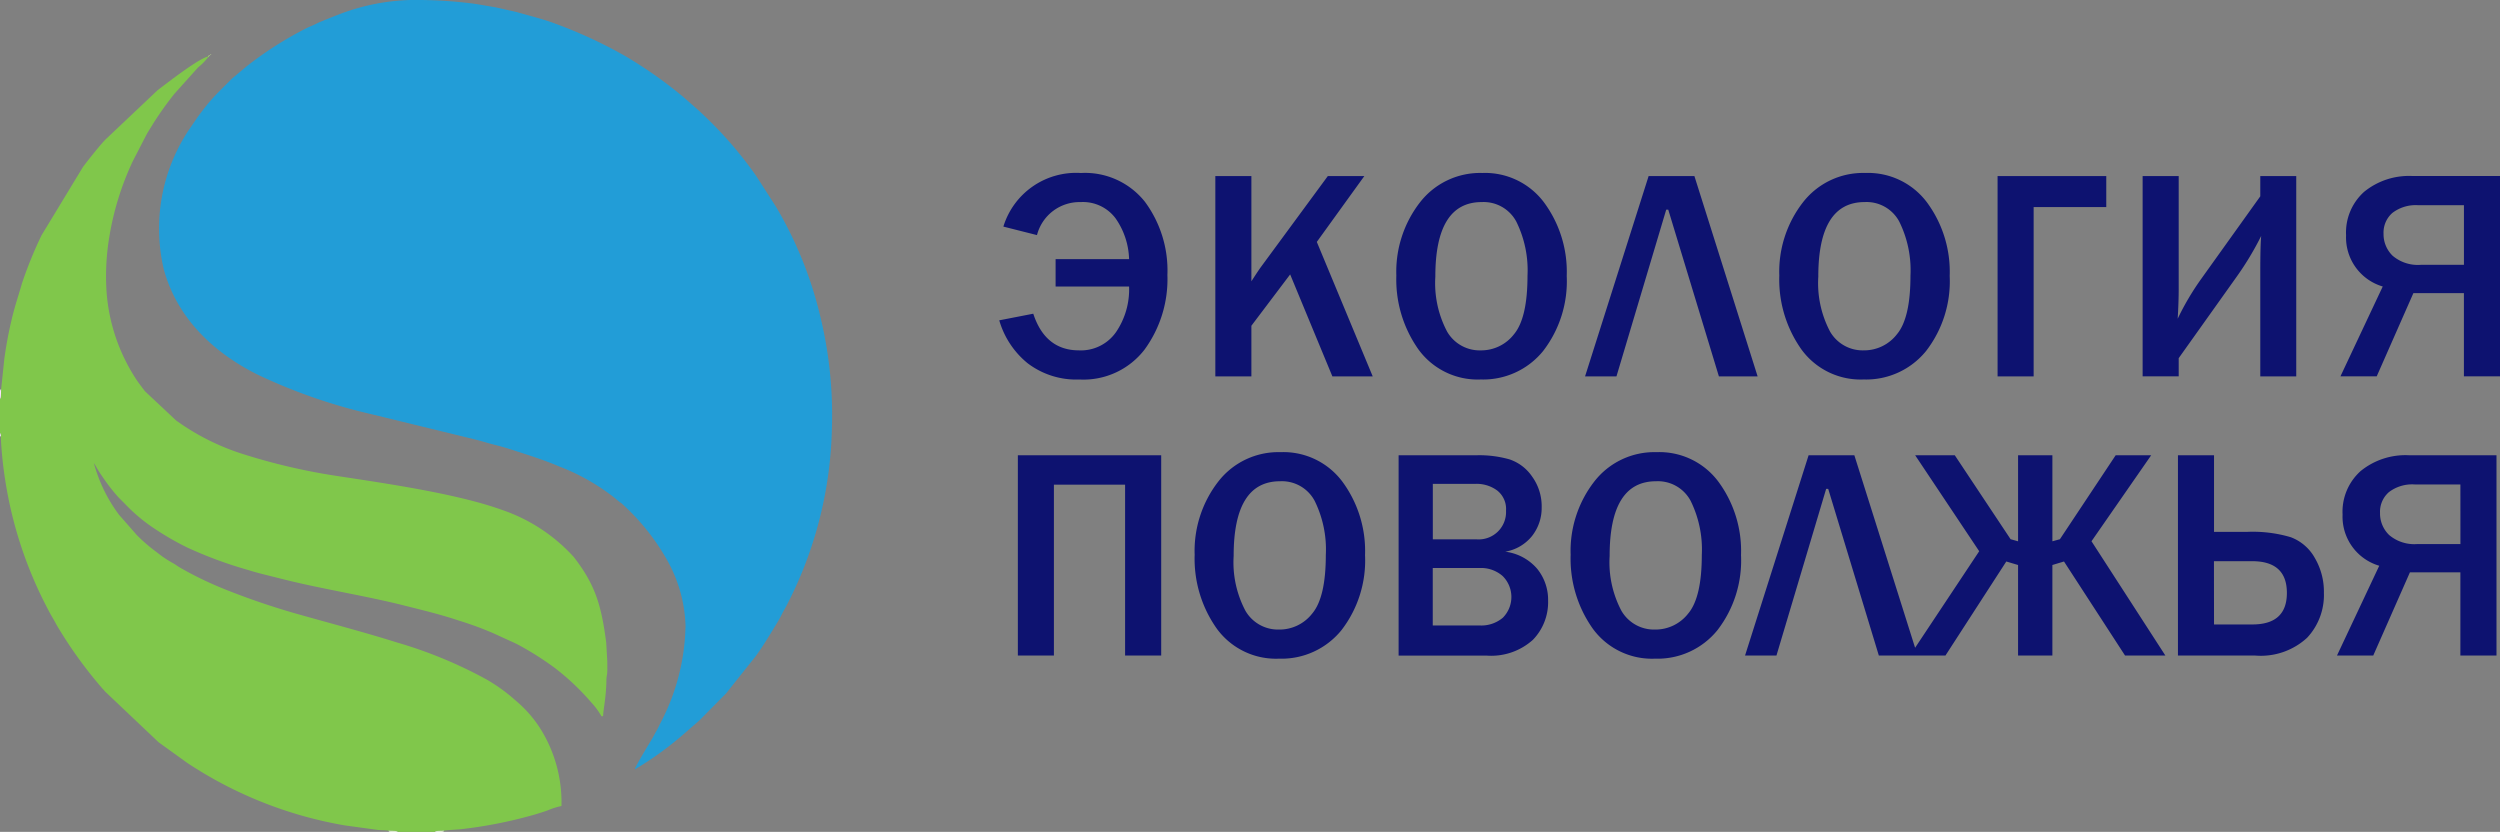 <svg xmlns="http://www.w3.org/2000/svg" width="226.718" height="75.438" viewBox="0 0 226.718 75.438">
  <rect x="0" y="0" width="226.718" height="75.438" fill="#808080" stroke="none"/>
  <g id="logo" transform="translate(-215.794 -106.331)">
    <g id="_1277109034880" transform="translate(215.794 106.331)">
      <path id="Path_175" data-name="Path 175" d="M3610.828,56.871a19.6,19.6,0,0,1-2.289,8.725c-.115.246-.231.488-.355.7-.137.236-.251.467-.406.726-.258.432-1.479,2.435-1.552,2.748a29.976,29.976,0,0,0,4.385-3.159l1.412-1.229c.016-.015.064-.056.08-.071l2.4-2.429,2.707-3.4c.661-.909,1.216-1.839,1.8-2.8.2-.323.38-.627.546-.963.188-.38.338-.6.528-.981a36.556,36.556,0,0,0,4.023-15.892,37.789,37.789,0,0,0-1.117-10.426,35.533,35.533,0,0,0-3.962-9.693l-1.8-2.8a36.318,36.318,0,0,0-5.386-6.081l-1.206-1.057a39.586,39.586,0,0,0-5.363-3.766,41.976,41.976,0,0,0-6.245-2.884c-1.186-.447-2.318-.707-3.539-1.063l-1.849-.414c-.649-.106-1.31-.233-2-.335a39.915,39.915,0,0,0-5.761-.333h-.092a19.435,19.435,0,0,0-6.552,1.369c-.469.175-.906.363-1.4.559-.3.118-.4.185-.671.31s-.48.2-.73.326a32.779,32.779,0,0,0-5.431,3.47l-1.313,1.1c-.775.792-1.528,1.48-2.243,2.359-.311.382-.552.7-.851,1.11l-.828,1.208a16.158,16.158,0,0,0-2.243,12.639c1.249,4.527,4.631,7.581,8.459,9.5a50.1,50.1,0,0,0,10.351,3.606l9.582,2.338c.537.138.988.286,1.538.424s1.053.277,1.586.451c1.489.485,2.931.927,4.349,1.535a19.3,19.3,0,0,1,5.09,2.906,5.3,5.3,0,0,0,.549.432,20.265,20.265,0,0,1,4.049,5,12.944,12.944,0,0,1,1.759,6.238Z" transform="translate(-3548.664 0.009)" fill="#229dd7" fill-rule="evenodd"/>
      <path id="Path_176" data-name="Path 176" d="M1557.495,755.219Zm-8.426-6.714c-.007.151-.007.307-.013.456,0,.059-.006.17-.015.225-.059.352.012.022-.072.188v3.1c.048.086.009-.057.073.181a1.128,1.128,0,0,1,0,.152,35.754,35.754,0,0,0,.406,3.966,37.208,37.208,0,0,0,3.866,11.674c.266.534.522.911.779,1.409a39.453,39.453,0,0,0,4.168,5.79c.119.124.133.139.25.278l4.841,4.589,2.587,1.864a37.259,37.259,0,0,0,14.313,5.678l2.919.4c.324.046.807.02,1.025.08.15.006.309.006.457.013a2.15,2.15,0,0,1,.22.017.345.345,0,0,1,.168.072h3.363a.3.3,0,0,1,.17-.073c.053-.01.163-.014.22-.017.148-.008.307-.008.457-.015.2-.054,1.115-.1,1.431-.124a40.989,40.989,0,0,0,6.744-1.328c.406-.12.8-.242,1.2-.384a6.361,6.361,0,0,1,1.262-.4,12.572,12.572,0,0,0-1.991-7.137,11.1,11.1,0,0,0-2.169-2.433,15.6,15.6,0,0,0-2.673-1.929,40.342,40.342,0,0,0-8.123-3.344c-2.773-.877-6.069-1.745-8.917-2.55a66.464,66.464,0,0,1-6.858-2.345,32.327,32.327,0,0,1-3.855-1.878c-.3-.179-.388-.271-.695-.437a9.739,9.739,0,0,1-1.395-.944,14.857,14.857,0,0,1-1.827-1.568l-1.622-1.848a13.857,13.857,0,0,1-2.274-4.667c.068.078,0-.015.1.131a10.931,10.931,0,0,0,.725,1.161,16.546,16.546,0,0,0,1.423,1.821l.529.527a15.462,15.462,0,0,0,2.931,2.425,25.644,25.644,0,0,0,2.736,1.564,37.771,37.771,0,0,0,5.508,2.037c.533.171,1.112.324,1.714.473l1.69.422c3.234.814,7.379,1.478,10.668,2.308,1.766.446,3.361.822,5.09,1.4a30.1,30.1,0,0,1,3.142,1.158l1.448.664c.272.122.445.2.72.336a27.92,27.92,0,0,1,3.331,2.1,22.1,22.1,0,0,1,3.339,3.149,6.577,6.577,0,0,1,.929,1.259h.151c.013-.577.284-1.752.3-3.247,0-.407.07-.444.081-.824.009-.295,0-.612,0-.91l-.1-1.713c-.429-3.254-.94-5.183-2.953-7.759a15.561,15.561,0,0,0-6.522-4.266c-4.026-1.447-10.31-2.362-14.828-3.051a55.487,55.487,0,0,1-8.805-2.058,21.361,21.361,0,0,1-5.906-3l-2.8-2.629c-.275-.352-.484-.625-.741-.994a16.274,16.274,0,0,1-1-1.714,16.609,16.609,0,0,1-1.759-6.388,21.571,21.571,0,0,1,.259-4.947,25.952,25.952,0,0,1,2.13-6.847l1.207-2.339c.235-.431.438-.718.681-1.13a29.805,29.805,0,0,1,1.888-2.638l2.14-2.386a5.338,5.338,0,0,0,.9-.911v-.075c-.893.208-3.655,2.364-4.569,3.051l-4.691,4.438c-.5.493-1.62,1.913-2.078,2.524l-3.76,6.2a37.475,37.475,0,0,0-1.769,4.342c-.484,1.681-.711,2.18-1.146,4.21-.188.876-.331,1.745-.458,2.635l-.291,2.778Z" transform="translate(-1548.97 -713.2)" fill="#80c74b" fill-rule="evenodd"/>
      <path id="Path_177" data-name="Path 177" d="M1548.98,4944.869c.083-.166.013.164.072-.187.009-.055.012-.166.015-.225.006-.149.006-.3.013-.456-.153.1-.051-.035-.093.155a.6.6,0,0,0-.007.066v.646Z" transform="translate(-1548.98 -4908.696)" fill="#fbe4fd" fill-rule="evenodd"/>
      <path id="Path_178" data-name="Path 178" d="M6483.255,10549.872a.353.353,0,0,0-.168-.072,1.967,1.967,0,0,0-.22-.017c-.147-.008-.307-.008-.457-.014.1.16-.037.053.156.1l.068.007h.621Z" transform="translate(-6447.179 -10474.434)" fill="#e4f6d5" fill-rule="evenodd"/>
      <path id="Path_179" data-name="Path 179" d="M7072.487,10549.5c-.15.006-.31.007-.457.015-.058,0-.168.007-.22.017a.3.3,0,0,0-.17.072h.613a.712.712,0,0,0,.077-.007C7072.539,10549.54,7072.356,10549.636,7072.487,10549.5Z" transform="translate(-7032.202 -10474.166)" fill="#e4f6d5" fill-rule="evenodd"/>
      <path id="Path_180" data-name="Path 180" d="M1549.058,5499.854a1.157,1.157,0,0,0,0-.152c-.064-.238-.026-.095-.073-.181v.258A.334.334,0,0,0,1549.058,5499.854Z" transform="translate(-1548.98 -5460.249)" fill="#fdeaff" fill-rule="evenodd"/>
      <path id="Path_181" data-name="Path 181" d="M4190.01,697.391v.076l.226-.226c-.215.052-.113-.011-.226.151Z" transform="translate(-4171.149 -692.261)" fill="#a6d07a" fill-rule="evenodd"/>
      <path id="Path_182" data-name="Path 182" d="M4221.69,684.988h.076l-.063-.088Z" transform="translate(-4202.604 -680.009)" fill="#c4e29a" fill-rule="evenodd"/>
    </g>
    <g id="Group_484" data-name="Group 484" transform="translate(306.414 122.018)">
      <path id="Path_183" data-name="Path 183" d="M168.84,14064.035v-18.164h13v18.164h-3.275v-15.5H172.11v15.5Zm23.683.281a6.641,6.641,0,0,1-5.637-2.716,10.969,10.969,0,0,1-2.012-6.708,10.255,10.255,0,0,1,2.139-6.632,6.9,6.9,0,0,1,5.655-2.671,6.675,6.675,0,0,1,5.6,2.671,10.591,10.591,0,0,1,2.058,6.672,10.347,10.347,0,0,1-2.135,6.795A6.991,6.991,0,0,1,192.523,14064.316Zm.027-2.639a3.763,3.763,0,0,0,2.993-1.462q1.226-1.466,1.226-5.311a9.959,9.959,0,0,0-1.013-4.9,3.362,3.362,0,0,0-3.139-1.776q-4.211,0-4.206,6.772a9.388,9.388,0,0,0,1.072,4.982,3.416,3.416,0,0,0,3.066,1.694Zm10.82,2.357v-18.164h7.077a10.028,10.028,0,0,1,2.98.373,4.027,4.027,0,0,1,2.049,1.558,4.588,4.588,0,0,1,.868,2.779,4.117,4.117,0,0,1-.877,2.617,3.961,3.961,0,0,1-2.426,1.417,4.558,4.558,0,0,1,2.9,1.558,4.463,4.463,0,0,1,.986,2.9,4.9,4.9,0,0,1-1.376,3.533,5.653,5.653,0,0,1-4.238,1.431H203.37Zm3.1-10.537h3.993a2.481,2.481,0,0,0,2.648-2.6,2.129,2.129,0,0,0-.813-1.84,3.137,3.137,0,0,0-1.9-.595h-3.925v5.033Zm0,7.808H210.7a3.033,3.033,0,0,0,2.121-.7,2.67,2.67,0,0,0-.014-3.779,2.969,2.969,0,0,0-2.094-.731h-4.247v5.215Zm20.15,3.011a6.641,6.641,0,0,1-5.637-2.716,10.969,10.969,0,0,1-2.012-6.708,10.255,10.255,0,0,1,2.139-6.632,6.9,6.9,0,0,1,5.655-2.671,6.675,6.675,0,0,1,5.6,2.671,10.591,10.591,0,0,1,2.058,6.672,10.347,10.347,0,0,1-2.135,6.795A6.991,6.991,0,0,1,226.618,14064.316Zm.027-2.639a3.763,3.763,0,0,0,2.993-1.462q1.226-1.466,1.226-5.311a9.959,9.959,0,0,0-1.013-4.9,3.362,3.362,0,0,0-3.139-1.776q-4.211,0-4.206,6.772a9.388,9.388,0,0,0,1.072,4.982,3.416,3.416,0,0,0,3.066,1.694Zm10.988,2.357h-2.848l5.764-18.164H244.7l5.732,18.164h-3.511l-4.592-15.116h-.186Zm28.571-10.365,6.7,10.365h-3.657l-5.537-8.53-1.054.318v8.212h-3.112v-8.212l-1.067-.318-5.519,8.53h-3.22l6.282-9.461-5.805-8.7h3.593l5.06,7.612.677.187v-7.8h3.112v7.8l.681-.187,5.056-7.612h3.22l-5.414,7.8Zm7.84,10.365v-18.164h3.271v6.945h3.048a12.154,12.154,0,0,1,3.906.485,4.168,4.168,0,0,1,2.18,1.872,6.046,6.046,0,0,1,.831,3.179,5.675,5.675,0,0,1-1.522,4.07,6.193,6.193,0,0,1-4.706,1.613h-7.009Zm3.271-2.82H280.8q3.127,0,3.125-2.862t-3.125-2.875h-3.489Zm22.343-4.724h-4.579l-3.325,7.544h-3.289l3.834-8.144a4.636,4.636,0,0,1-3.325-4.643,4.954,4.954,0,0,1,1.64-3.946,6.429,6.429,0,0,1,4.374-1.432h7.944v18.164h-3.275v-7.544Zm0-7.972H295.52a3.47,3.47,0,0,0-2.348.7,2.365,2.365,0,0,0-.8,1.881,2.719,2.719,0,0,0,.822,2,3.53,3.53,0,0,0,2.585.822h3.884Z" transform="translate(-167.154 -14020.271)" fill="#0d1270"/>
      <path id="Path_184" data-name="Path 184" d="M5.11,11520.52v-2.488h6.664a6.771,6.771,0,0,0-1.222-3.693,3.684,3.684,0,0,0-3.166-1.48,3.987,3.987,0,0,0-3.965,2.993l-3.048-.771a6.9,6.9,0,0,1,7.027-4.86,6.937,6.937,0,0,1,5.814,2.616,10.475,10.475,0,0,1,2.035,6.636,10.828,10.828,0,0,1-2.071,6.759,6.988,6.988,0,0,1-5.9,2.716,7.282,7.282,0,0,1-4.7-1.471A7.789,7.789,0,0,1,0,11523.581l3.084-.6q1.09,3.325,4.152,3.325a3.89,3.89,0,0,0,3.348-1.648,6.884,6.884,0,0,0,1.19-4.139H5.11Zm28.761,8.145H30.21l-3.829-9.248-3.516,4.656v4.592h-3.27V11510.5h3.27v9.543c.418-.649.718-1.1.9-1.345l6.032-8.2h3.311l-4.311,5.973,5.069,12.191Zm9.788.281a6.638,6.638,0,0,1-5.637-2.716,10.97,10.97,0,0,1-2.012-6.709,10.253,10.253,0,0,1,2.139-6.631,6.9,6.9,0,0,1,5.655-2.671,6.675,6.675,0,0,1,5.6,2.671,10.591,10.591,0,0,1,2.058,6.672,10.349,10.349,0,0,1-2.135,6.795A6.991,6.991,0,0,1,43.66,11528.945Zm.027-2.639a3.761,3.761,0,0,0,2.993-1.463q1.226-1.465,1.226-5.31a9.956,9.956,0,0,0-1.013-4.9,3.362,3.362,0,0,0-3.139-1.776q-4.211,0-4.206,6.771a9.392,9.392,0,0,0,1.072,4.983,3.416,3.416,0,0,0,3.066,1.694Zm12.287,2.357H53.125l5.764-18.164h4.152l5.732,18.164H65.262l-4.592-15.116h-.186Zm22.416.281a6.638,6.638,0,0,1-5.637-2.716,10.97,10.97,0,0,1-2.012-6.709,10.253,10.253,0,0,1,2.139-6.631,6.9,6.9,0,0,1,5.655-2.671,6.675,6.675,0,0,1,5.6,2.671,10.591,10.591,0,0,1,2.058,6.672,10.349,10.349,0,0,1-2.135,6.795,6.991,6.991,0,0,1-5.664,2.589Zm.027-2.639a3.761,3.761,0,0,0,2.993-1.463q1.226-1.465,1.226-5.31a9.956,9.956,0,0,0-1.013-4.9,3.362,3.362,0,0,0-3.139-1.776q-4.211,0-4.206,6.771a9.392,9.392,0,0,0,1.072,4.983,3.416,3.416,0,0,0,3.066,1.694Zm12.119,2.357V11510.5h9.857v2.808H93.805v15.356H90.535Zm16.425-1.649v1.649h-3.271V11510.5h3.271v10.193q0,1.238-.091,2.743a23.938,23.938,0,0,1,2.139-3.621l5.351-7.48v-1.835h3.261v18.164h-3.261v-9.407q0-2.452.082-3.329a27.337,27.337,0,0,1-2.158,3.606l-5.324,7.48Zm25.863-5.9h-4.579l-3.325,7.545h-3.289l3.834-8.145a4.636,4.636,0,0,1-3.325-4.642,4.956,4.956,0,0,1,1.64-3.947,6.434,6.434,0,0,1,4.374-1.431H136.1v18.164h-3.275v-7.545Zm0-7.971h-4.138a3.47,3.47,0,0,0-2.348.7,2.365,2.365,0,0,0-.8,1.881,2.723,2.723,0,0,0,.822,2,3.53,3.53,0,0,0,2.585.822h3.884v-5.4Z" transform="translate(0 -11510.219)" fill="#0d1270"/>
    </g>
  </g>
</svg>
